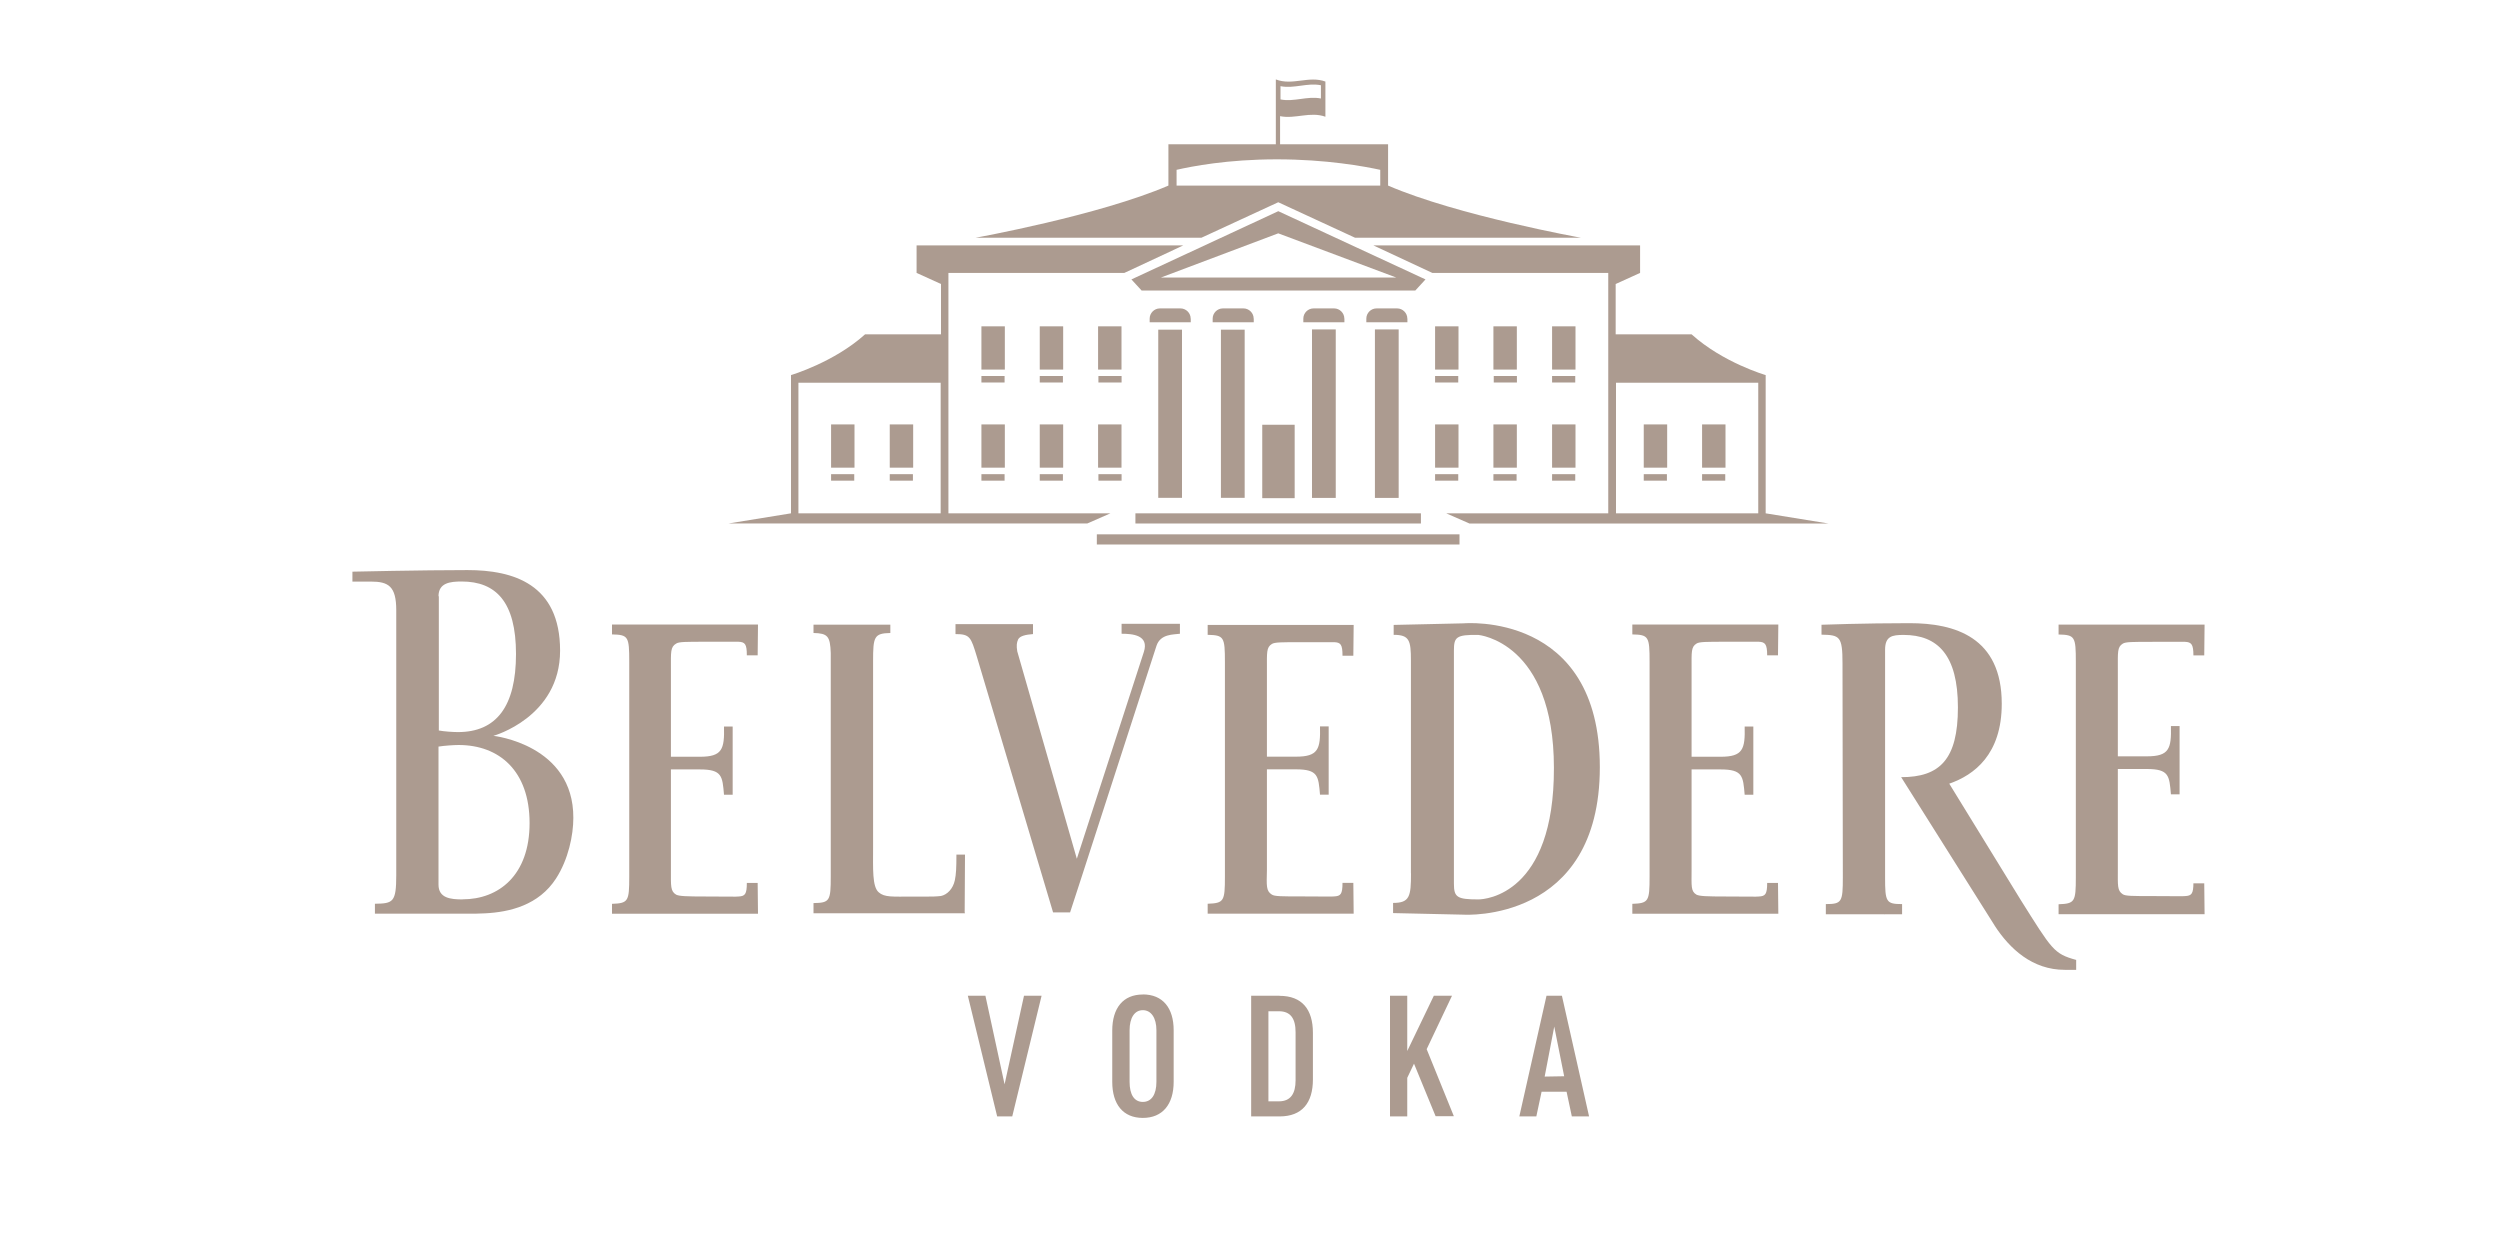 <?xml version="1.0" encoding="UTF-8"?> <svg xmlns="http://www.w3.org/2000/svg" id="Layer_1" width="300" height="150" viewBox="0 0 300 150"><defs><style> .cls-1 { fill: #ac9b90; } </style></defs><path class="cls-1" d="M185.36,129.19l1.15-6,1.19,5.96-2.33.04ZM187.43,119.49h-1.85l-3.26,14.48h2.04l.63-2.96h3l.63,2.96h2.07l-3.26-14.48ZM174.25,119.49h-2.19l-3.19,6.63v-6.63h-2.07v14.48h2.07v-4.63l.81-1.7,2.59,6.3h2.19l-3.26-8.04,3.04-6.41ZM155.47,129.64c0,1.59-.59,2.52-2,2.52h-1.26v-10.81h1.26c1.41,0,2,.89,2,2.52v5.78ZM153.55,119.49h-3.41v14.48h3.41c2.7,0,4-1.63,4-4.44v-5.59c0-2.81-1.3-4.44-4-4.44M138.77,129.82c0,1.52-.59,2.41-1.63,2.41s-1.59-.89-1.59-2.41v-6.19c0-1.48.59-2.41,1.59-2.41s1.63.93,1.63,2.41v6.19ZM137.14,119.34c-2.37,0-3.67,1.63-3.67,4.33v6.15c0,2.7,1.3,4.33,3.67,4.33s3.7-1.63,3.7-4.33v-6.19c0-2.67-1.3-4.3-3.7-4.3M120.55,130.12l-2.3-10.63h-2.11l3.52,14.48h1.81l3.52-14.48h-2.11l-2.33,10.63Z"></path><path class="cls-1" d="M80.51,80.19c0-1.93-.07-2.56.63-2.96.33-.22,1.11-.22,3.63-.22h3.85c.78.04,1,.26,1,1.63h1.3l.04-3.7h-17.52v1.19c1.96.04,2.07.26,2.07,3.26v25.81c0,2.96-.11,3.19-2.07,3.26v1.19h17.52l-.04-3.7h-1.3c0,1.37-.22,1.59-1,1.63-.33.04-1.04,0-3.85,0-2.48,0-3.26-.04-3.63-.22-.7-.41-.63-1.04-.63-2.96v-12.07h3.48c2.67,0,2.7.81,2.89,3.04h1.04v-8.19h-1.04c.07,2.74-.22,3.63-2.89,3.63h-3.48v-10.59Z"></path><path class="cls-1" d="M146.99,105.19c0,2.96-.11,3.19-2.07,3.26v1.19h17.52l-.04-3.7h-1.3c0,1.37-.22,1.59-1,1.63-.33.04-1.04,0-3.85,0-2.48,0-3.3,0-3.63-.22-.7-.44-.63-1.04-.59-2.96v-12.07h3.48c2.67,0,2.7.81,2.89,3.04h1.04v-8.19h-1.04c.07,2.74-.22,3.63-2.89,3.63h-3.48v-10.56c0-1.93-.07-2.56.59-2.96.33-.22,1.15-.22,3.63-.22h3.85c.78.04,1,.26,1,1.63h1.3l.04-3.7h-17.52v1.19c1.96.04,2.07.26,2.07,3.26v25.78Z"></path><path class="cls-1" d="M202.99,80.19c0-1.93-.07-2.56.59-2.96.33-.22,1.15-.22,3.63-.22h3.85c.74.04,1,.26,1,1.63h1.3l.04-3.7h-17.52v1.19c1.96.04,2.07.26,2.07,3.26v25.81c0,2.96-.11,3.19-2.07,3.26v1.19h17.52l-.04-3.7h-1.3c0,1.37-.22,1.59-1,1.63-.33.04-1.04,0-3.85,0-2.48,0-3.26-.04-3.63-.22-.7-.41-.59-1.04-.59-2.96v-12.07h3.48c2.67,0,2.7.81,2.89,3.04h1.04v-8.19h-1.04c.07,2.74-.22,3.63-2.89,3.63h-3.48v-10.59Z"></path><path class="cls-1" d="M263.21,105.9c0,1.37-.22,1.59-1,1.63-.33.04-1.04,0-3.85,0-2.48,0-3.3,0-3.63-.22-.67-.44-.59-1.04-.59-2.96v-12.07h3.48c2.67,0,2.7.81,2.89,3.04h1.04v-8.19h-1.04c.07,2.74-.22,3.63-2.89,3.63h-3.48v-10.56c0-1.93-.07-2.56.59-2.96.33-.22,1.15-.22,3.63-.22h3.85c.74.04,1,.26,1,1.63h1.3l.04-3.7h-17.52v1.19c1.96.04,2.07.26,2.07,3.26v25.85c0,2.96-.11,3.19-2.07,3.26v1.19h17.52l-.04-3.7h-1.3v-.07Z"></path><path class="cls-1" d="M114.77,102.56c0,1.59-.04,2.37-.19,3.07-.22,1.04-.93,1.74-1.67,1.89-.59.07-1.15.07-1.59.07h-1.81c-2.41,0-3.37.11-4.07-.52-.78-.67-.67-2.81-.67-5.33v-22.37c0-2.96.11-3.37,2.07-3.41v-1h-9.22v1c1.7.04,2,.37,2.07,2.41v26.78c0,2.96-.11,3.19-2.07,3.22v1.22h18.18l-.04-.11.04-6.93h-1.04Z"></path><path class="cls-1" d="M122.07,78.16c-.11-.7-.07-1.04.11-1.44.22-.41.89-.56,1.78-.63v-1.19h-9.3v1.19c1.74,0,1.85.37,2.56,2.7l9.15,30.7h2.04l1.41-4.33h0l8.96-27.67h0c.48-1.44,2.04-1.33,2.81-1.44v-1.19h-7v1.19c1.3,0,3.33.15,2.67,2.19l-8.04,24.81-7.15-24.89Z"></path><path class="cls-1" d="M177.4,107.93c-2.56,0-2.93-.26-2.93-1.89v-27.96c0-1.63.26-1.93,2.93-1.89,0,0,9.07.81,9.07,15.96.04,15.15-8.19,15.78-9.07,15.78M169.32,104.79c0,2.78-.15,3.56-2.15,3.56v1.22l8.48.19s16.33,1.04,16.33-17.7-16.33-17.26-16.33-17.26l-8.41.19v1.19c1.89,0,2.07.67,2.07,3.07v25.56Z"></path><path class="cls-1" d="M239.36,111.08c1.81,2.78,4.52,5.3,8.41,5.3h1.37v-1.19c-2.7-.74-2.89-1.22-6.67-7.22l-8.56-13.93c3-1.04,6.3-3.52,6.3-9.59,0-8-5.63-9.67-11.07-9.67s-10.56.19-10.56.19v1.19c2.19.04,2.52.19,2.52,3.44l.04,25.67h0c0,2.96-.11,3.22-2.04,3.22v1.22h7.04l.04.04v-.04h2.07v-1.22c-1.93,0-2.04-.26-2.04-3.22h0v-27.3c0-1.63.85-1.78,2.22-1.78,4.11,0,6.52,2.44,6.52,8.7s-2.19,8.37-6.81,8.37l11.22,17.81Z"></path><path class="cls-1" d="M55.51,107.93c-1.44,0-2.89-.15-2.89-1.78v-16.56c.67-.11,1.85-.19,2.41-.19,4.89,0,8.52,3.11,8.52,9.37s-3.7,9.15-8.04,9.15M52.62,71.56c0-1.63,1.41-1.78,2.78-1.78,4.11,0,6.52,2.44,6.52,8.7s-2.33,9.37-6.96,9.37c-.56,0-1.67-.07-2.3-.19v-16.11h-.04ZM59.21,88.3s8-2.22,8-10.22-5.63-9.67-11.11-9.67-13.81.19-13.81.19v1.19h2.22c2.11,0,3.04.56,3.04,3.44h0v31.78c0,3.26-.37,3.41-2.56,3.44v1.19h12.07l1.15-.04c2.93-.15,6.44-.96,8.52-4.19,1.48-2.3,2.07-5.19,2.07-7.26.04-8.81-9.59-9.85-9.59-9.85"></path><rect class="cls-1" x="138.99" y="39.56" width="2.85" height="20.18"></rect><rect class="cls-1" x="117.77" y="45.12" width="2.78" height=".78"></rect><path class="cls-1" d="M142.88,38.23c0-.67-.56-1.22-1.22-1.22h-2.48c-.67,0-1.22.56-1.22,1.22v.44h4.93v-.44Z"></path><rect class="cls-1" x="146.51" y="39.56" width="2.85" height="20.18"></rect><path class="cls-1" d="M150.44,38.23c0-.67-.56-1.22-1.22-1.22h-2.48c-.67,0-1.22.56-1.22,1.22v.44h4.93v-.44Z"></path><rect class="cls-1" x="157.44" y="39.53" width="2.85" height="20.22"></rect><path class="cls-1" d="M161.32,38.23c0-.67-.56-1.22-1.22-1.22h-2.48c-.67,0-1.22.56-1.22,1.22v.44h4.93v-.44Z"></path><rect class="cls-1" x="164.99" y="39.53" width="2.85" height="20.22"></rect><path class="cls-1" d="M168.88,38.23c0-.67-.56-1.22-1.22-1.22h-2.48c-.67,0-1.22.56-1.22,1.22v.44h4.93v-.44Z"></path><rect class="cls-1" x="117.77" y="39.16" width="2.81" height="5.19"></rect><rect class="cls-1" x="124.77" y="45.12" width="2.78" height=".78"></rect><rect class="cls-1" x="124.77" y="39.16" width="2.81" height="5.19"></rect><rect class="cls-1" x="131.81" y="45.12" width="2.78" height=".78"></rect><rect class="cls-1" x="131.77" y="39.16" width="2.81" height="5.19"></rect><rect class="cls-1" x="117.77" y="56.9" width="2.78" height=".78"></rect><rect class="cls-1" x="117.77" y="50.93" width="2.81" height="5.19"></rect><rect class="cls-1" x="124.77" y="56.9" width="2.78" height=".78"></rect><rect class="cls-1" x="124.77" y="50.93" width="2.81" height="5.19"></rect><rect class="cls-1" x="99.73" y="56.9" width="2.78" height=".78"></rect><rect class="cls-1" x="99.73" y="50.93" width="2.81" height="5.19"></rect><rect class="cls-1" x="106.77" y="56.9" width="2.78" height=".78"></rect><rect class="cls-1" x="106.77" y="50.93" width="2.81" height="5.19"></rect><rect class="cls-1" x="131.81" y="56.9" width="2.78" height=".78"></rect><rect class="cls-1" x="131.77" y="50.93" width="2.81" height="5.19"></rect><rect class="cls-1" x="186.25" y="45.12" width="2.78" height=".78"></rect><rect class="cls-1" x="186.25" y="39.16" width="2.81" height="5.19"></rect><polygon class="cls-1" points="182.03 45.12 179.25 45.12 179.25 45.9 182.03 45.9 182.03 45.9 182.03 45.12"></polygon><rect class="cls-1" x="179.21" y="39.16" width="2.81" height="5.19"></rect><rect class="cls-1" x="172.21" y="45.12" width="2.78" height=".78"></rect><rect class="cls-1" x="172.21" y="39.16" width="2.81" height="5.19"></rect><rect class="cls-1" x="186.25" y="56.9" width="2.78" height=".78"></rect><rect class="cls-1" x="186.25" y="50.93" width="2.81" height="5.19"></rect><rect class="cls-1" x="179.21" y="56.9" width="2.78" height=".78"></rect><rect class="cls-1" x="179.21" y="50.93" width="2.81" height="5.19"></rect><rect class="cls-1" x="204.25" y="56.9" width="2.78" height=".78"></rect><rect class="cls-1" x="204.25" y="50.93" width="2.81" height="5.19"></rect><rect class="cls-1" x="197.25" y="56.9" width="2.78" height=".78"></rect><rect class="cls-1" x="197.25" y="50.93" width="2.81" height="5.19"></rect><rect class="cls-1" x="172.21" y="56.9" width="2.78" height=".78"></rect><rect class="cls-1" x="172.21" y="50.93" width="2.81" height="5.19"></rect><path class="cls-1" d="M139.32,33.3l14.07-5.3,14.15,5.3h-28.22ZM153.4,25.34l-17.63,8.19,1.22,1.33h32.85l1.22-1.33-17.67-8.19Z"></path><path class="cls-1" d="M112.88,61.6h-17.07v-15.67h17.07v15.67h0ZM113.81,61.6v-28.85h21.11l7.07-3.3h-32v3.3l2.93,1.33v6.04h-9.11c-3.74,3.37-8.89,4.89-8.89,4.89v16.59l-7.52,1.22h43.07l2.78-1.22h-19.44Z"></path><path class="cls-1" d="M193.92,45.93h17.07v15.67h-17.07v-15.67ZM173.55,61.6l2.78,1.22h43.07l-7.52-1.22v-16.59h0s-5.11-1.48-8.89-4.89h-9.11v-6.04l2.93-1.33h0v-3.3h-32l7.07,3.3h21.11v28.85h-19.44Z"></path><path class="cls-1" d="M141.18,20.38c1.81-.41,6.11-1.26,12.04-1.26s10.52.85,12.41,1.26v1.89h-24.44v-1.89ZM153.66,10.34c1.63.33,3.22-.44,4.85-.11v1.59c-1.63-.33-3.22.44-4.85.11v-1.59ZM159.06,9.79c-2-.74-3.96.52-5.96-.26v7.78h-12.89v4.96c-8.33,3.59-23.15,6.26-23.15,6.26h27.11l9.22-4.26,9.22,4.26h27.11s-14.85-2.67-23.15-6.26v-4.96h-12.96v-3.37c1.81.37,3.63-.59,5.44.07v-4.22h0Z"></path><rect class="cls-1" x="151.47" y="50.97" width="3.89" height="8.81"></rect><rect class="cls-1" x="136.25" y="61.6" width="34.26" height="1.22"></rect><rect class="cls-1" x="131.62" y="64.12" width="43.52" height="1.22"></rect></svg> 